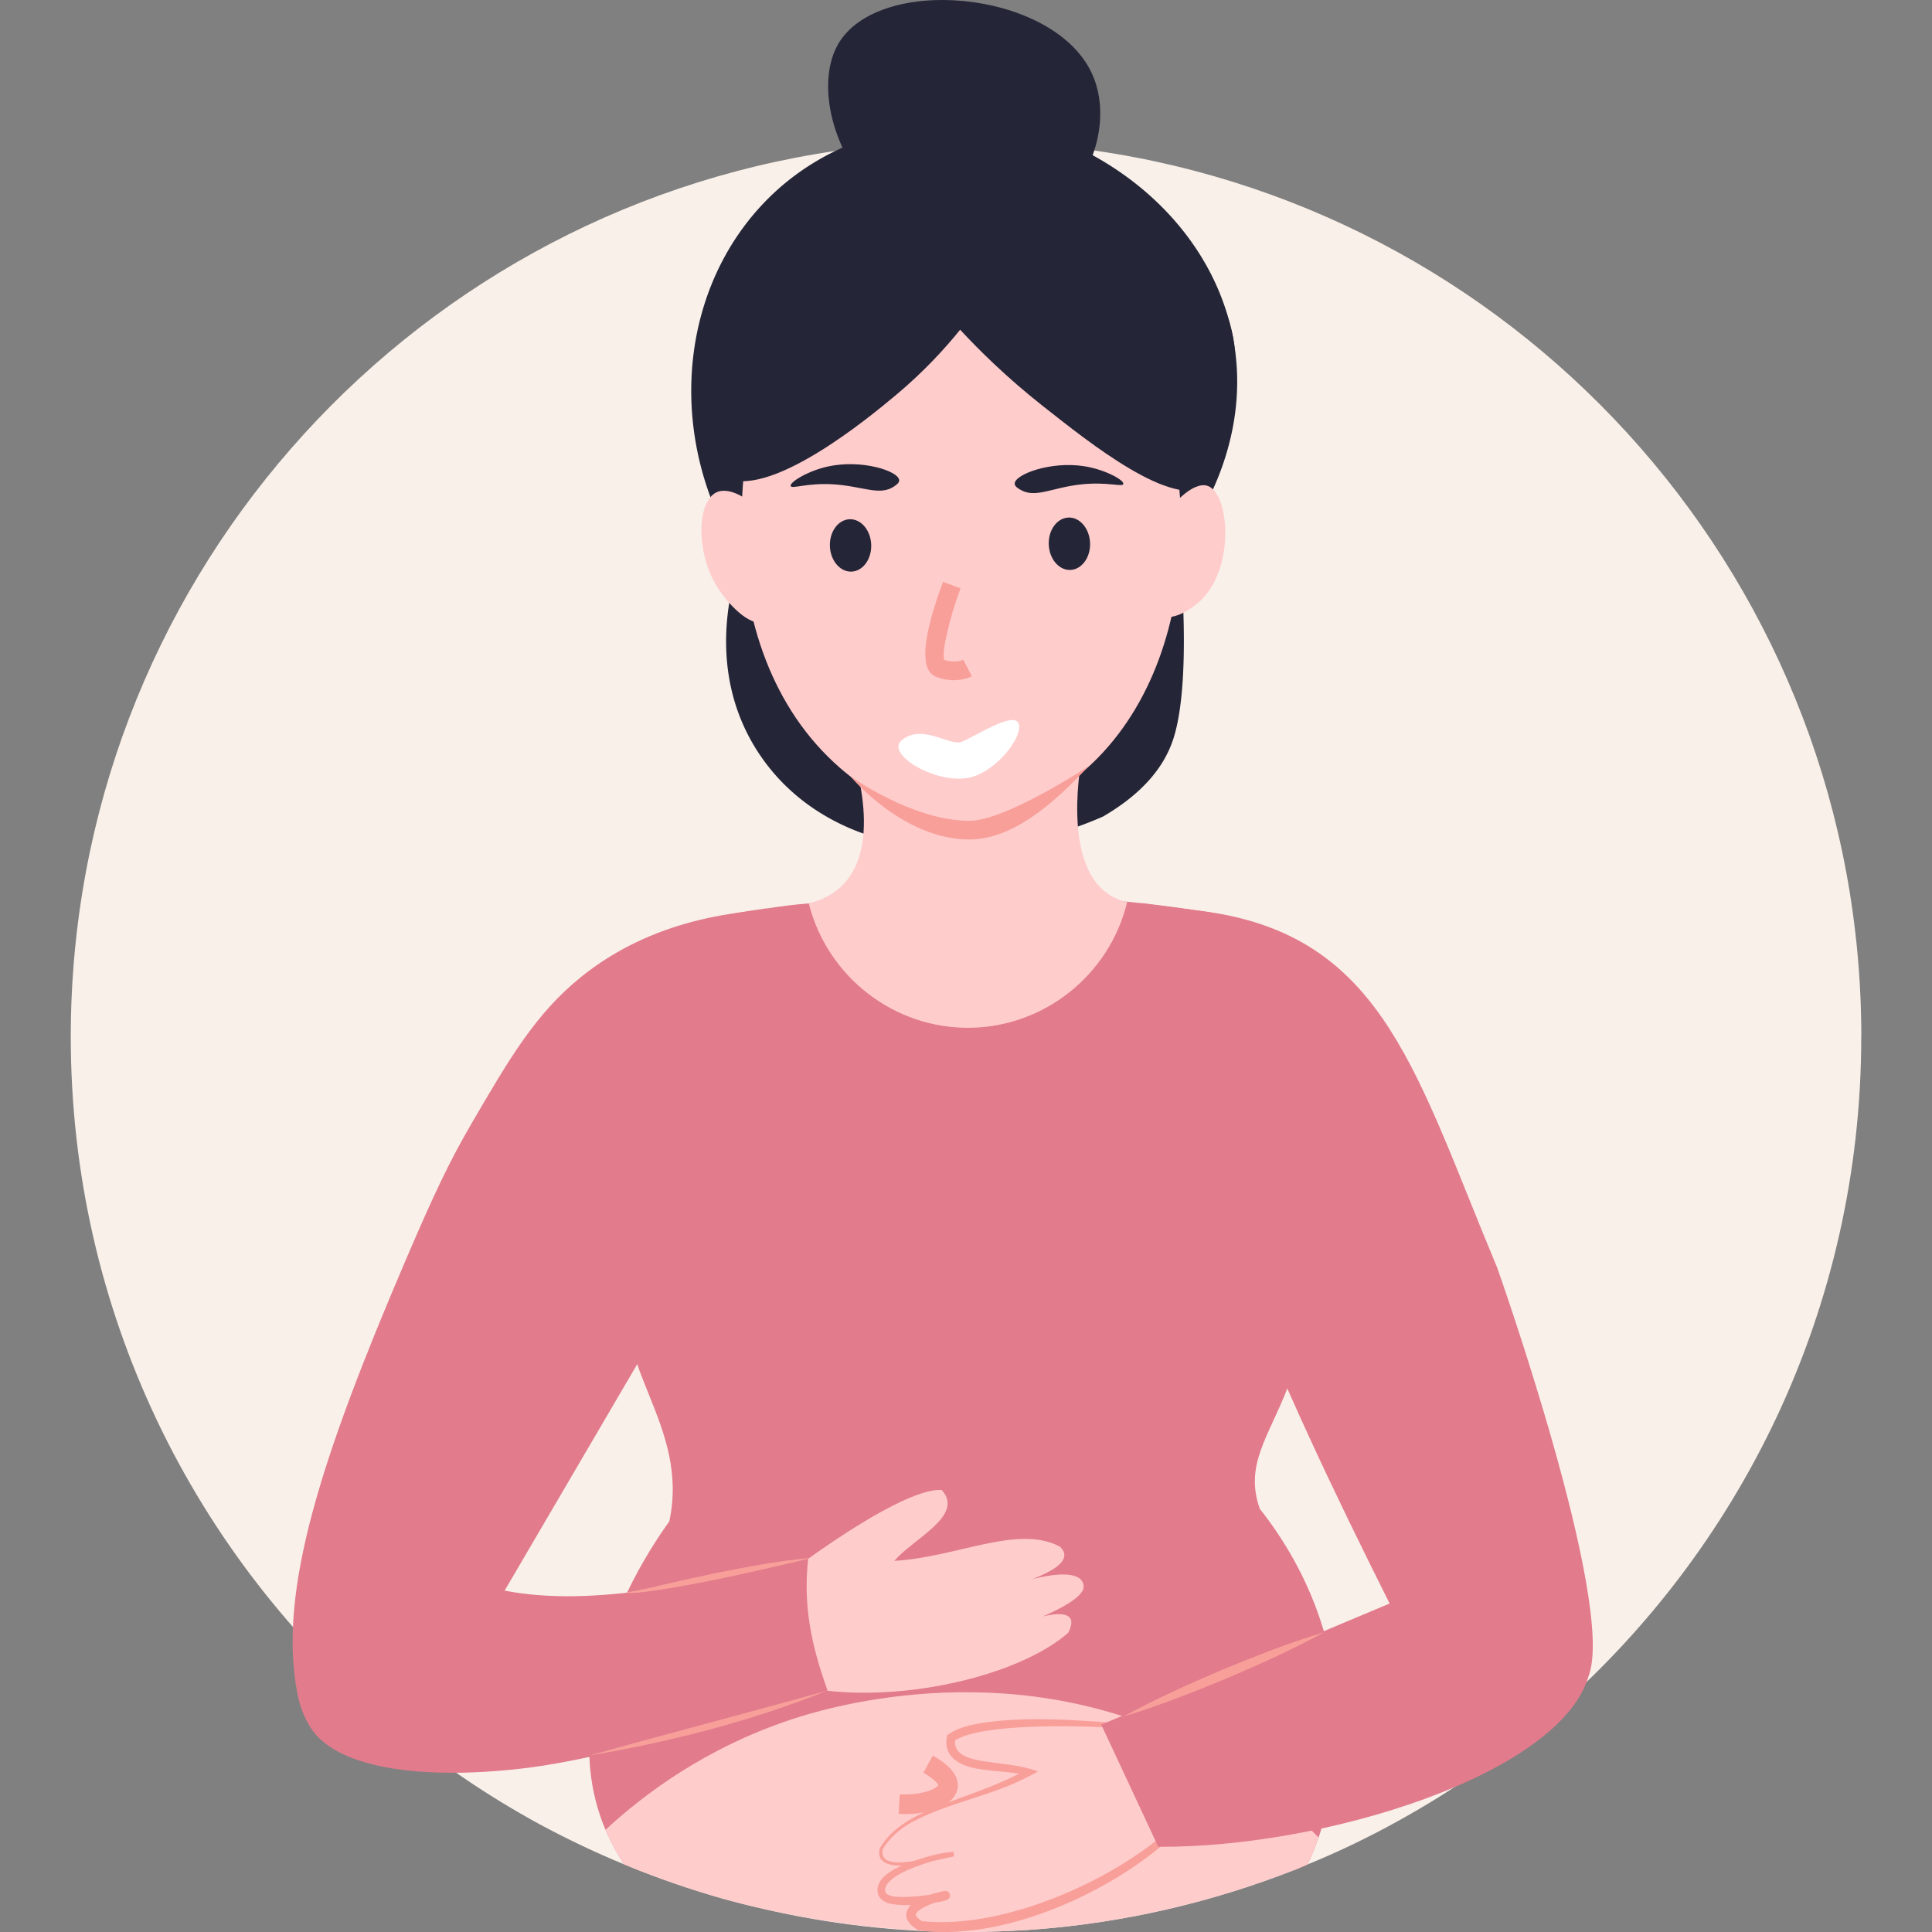 <svg id="Ebene_1" data-name="Ebene 1" xmlns="http://www.w3.org/2000/svg" version="1.1" viewBox="0 0 600 600"><rect x="0" y="0" width="600" height="600" fill="#808080" stroke="none"/><defs><style>.cls-2,.cls-3,.cls-4,.cls-5,.cls-6{stroke-width:0}.cls-2{fill:#242537}.cls-3{fill:#f89f99}.cls-4{fill:#242537}.cls-5{fill:#e27b8c}.cls-6{fill:#fcc}</style></defs><path d="M578.03 321.97c0 84.3-37.55 159.86-96.83 210.88-14.34 12.27-29.88 23.21-46.55 32.41-9.2 5.14-18.74 9.74-28.54 13.74-1.4.6-2.73 1.2-4.2 1.8h-.13c-25.21 9.87-52.22 16.27-80.36 18.41-1.8.13-3.6.27-5.4.33-2 .13-4 .2-6.07.27-3.27.13-6.6.2-9.94.2-21.54 0-42.55-2.47-62.69-7.14-4.73-1.07-9.2-2.2-13.47-3.4-9.74-2.8-19.27-6.07-28.54-9.87-.53-.2-1-.4-1.47-.6-9.07-3.73-17.87-7.94-26.41-12.54-16.61-9.07-32.21-19.74-46.55-31.88-60.49-51.02-98.9-127.31-98.9-212.61 0-139.85 103.17-255.49 237.55-275.1.8-.13 1.6-.27 2.4-.33 2.4-.33 4.8-.67 7.27-.93 10.14-1.07 20.41-1.67 30.81-1.67s21.07.6 31.41 1.73h.07c1.27.2 2.53.33 3.8.47 1.47.2 3 .4 4.47.6h.07c134.72 19.34 238.22 135.12 238.22 275.23Z" style="stroke-width:0;fill:#f9f0e9"/><path class="cls-5" d="M415.38 534.78c.13 12.74-2.07 23.74-4.8 32.48-.33 1.13-.73 2.33-1.07 3.4-1.13 3.13-2.27 5.94-3.4 8.34-1.4.6-2.73 1.2-4.2 1.8h-.13l-206.47-1.2c-.53-.2-1-.4-1.47-.6-1.73-2.67-3.87-6.27-5.8-10.74-.53-1.33-1.13-2.73-1.6-4.2-4.6-13.47-3.53-24.94-2.73-32.41 3-27.61 17.94-50.55 24.14-59.15 3.27-15.07-1.53-27.48-6.07-38.75-2.73-6.8-5.4-13.2-6.27-19.54-3.87-29.88-.93-73.23 31.68-130.38 3.47-.67 7.14-1.2 10.8-1.73h.4c4.2-.67 8.4-1.2 12.8-1.53.07 0 .2-.07.27-.07 31.41-3.27 67.62-3.27 97.84-.53h.13c7.54.73 14.54 1.6 21.14 2.6 1.27.2 2.67.4 4.2.67.53.07 1.2.13 1.73.27 0 0 0 .07.07.07 17.81 30.28 32.34 78.43 29.08 122.84-.93 10.07-3.2 17.87-5.74 24.48-6 15.54-13.47 24.01-8.67 37.68 6.34 8 23.81 31.88 24.14 66.22Z"/><path class="cls-2" d="M314.93 38.64c-3.57-.57-48.98-7.1-78.88 25.64-25.74 28.18-28.88 73.32-5.92 109.12-1.04 2.58-12.88 33.4 5.92 61.13 14.87 21.95 38.4 26.43 42.79 27.18a109.2 109.2 0 0 0 18.01 1.57c19.45.07 35.25-5.1 45.69-9.69 14.01-8.14 19.4-16.96 21.69-23.66 6.05-17.7 2.26-56.59 2.26-56.59s4.04-9.89 5.65-12.64c4.47-7.52 15.29-28.14 11.16-53.69-5.22-32.26-32.16-59.2-68.36-68.36Z"/><path class="cls-6" d="M251.83 84.65c-27.34 42.93-33.08 117.05 8.95 153.75 7.35 6.42 19.44 14.56 38.34 18.91 9.38-1.91 23.59-6.21 36.52-17.05 39.47-33.08 40.01-104.42 9.86-146.73-2.42-3.39-31.35-42.97-62.12-36.48-15.82 3.34-25.01 17.34-31.55 27.61Z"/><path class="cls-2" d="M270.56 169.16c.16 4.49-2.58 8.23-6.13 8.36-3.54.12-6.54-3.42-6.7-7.91-.16-4.49 2.59-8.23 6.13-8.36 3.54-.12 6.54 3.42 6.7 7.91ZM338.53 168.64c.16 4.49-2.58 8.23-6.13 8.36-3.54.12-6.54-3.41-6.7-7.91-.16-4.49 2.58-8.23 6.13-8.36 3.54-.13 6.54 3.42 6.7 7.91Z"/><path class="cls-4" d="M315.12 150.23c-.08-2.86 11.21-7.15 21.79-5.41 6.45 1.07 12.25 4.31 11.95 5.49-.26 1.03-4.96-.75-13.07.12-9.25.99-14.39 4.52-19.11 1.54-.72-.45-1.54-.98-1.56-1.74ZM279.25 149.17c-.06-2.86-11.56-6.59-22.03-4.32-6.39 1.38-12.02 4.92-11.67 6.08.31 1.02 4.92-.99 13.06-.53 9.29.53 14.6 3.79 19.17.59.7-.49 1.49-1.06 1.47-1.82Z"/><path class="cls-6" d="M251.17 280.54c5.75 22.91 26.62 38.97 50.09 38.65 23.12-.31 43.32-16.44 48.8-39.05-2.1-.46-3.84-1.21-5.29-2.11-15.46-9.57-8.91-42.41-8.56-44.06-23.66.49-47.33.99-70.99 1.48 6.06 21.7 4.05 40.75-14.05 45.09Z"/><path class="cls-3" d="M301.04 260.71h-.05c-20.37-.03-36.39-19.06-36.98-19.71 0 0 19.24 13.91 37.04 13.91 11.33 0 36.96-16.91 36.96-16.91-11.37 12.26-23.95 22.71-36.96 22.71Z"/><path class="cls-4" d="M224.19 147.89c13.89 8.29 46.28-18.72 53.94-25.11 8.74-7.29 15.33-14.54 20.05-20.38 5.73 6.18 14.28 14.7 25.64 23.66 14.89 11.74 40.25 32.06 51.35 24.87 3.59-2.33 4.67-7.65 6.82-18.3 0 0 2.75-13.58 1.31-25.64-2.69-22.63-32.18-65.15-78.6-67.56-28.42-1.47-56.12 12.4-71.84 34.64-18.68 26.44-21.79 65.97-8.66 73.8Z"/><path class="cls-4" d="M329.29 63.66c11.04-10.37 15.95-28.26 9.56-41.37-12.46-25.55-66.58-30.26-78.74-8.27-7.66 13.86-.1 40.89 20.49 53.23 15.62 9.36 35.8 8.51 48.68-3.6Z"/><path class="cls-6" d="M360.29 162.22c3.27-5.44 10.37-13.01 14.87-11.28 6.71 2.58 8.6 26.15-3.04 36.26-.53.46-7.24 6.16-11.83 3.94-5.99-2.9-6.37-18.33 0-28.92ZM222.47 181.84c3.27 5.44 10.37 13.01 14.87 11.28 6.71-2.58 8.6-26.15-3.04-36.26-.53-.46-7.24-6.16-11.83-3.94-5.99 2.9-6.37 18.33 0 28.92Z"/><path class="cls-3" d="M296.2 211.25c-1.61 0-3.49-.27-5.52-1.07-5.07-2-4.34-11.92 2.18-29.49l5.44 2.02c-3.57 9.61-5.85 19.72-5.08 22.22 3.4 1.17 5.82.01 5.93-.04l2.68 5.15c-.14.07-2.34 1.2-5.64 1.2Z"/><path class="cls-6" d="M409.51 570.66c-1.13 3.13-2.27 5.94-3.4 8.34-1.4.6-2.73 1.2-4.2 1.8h-.13c-25.21 9.87-52.22 16.27-80.36 18.41-1.8.13-3.6.27-5.4.33-2 .13-4 .2-6.07.27-3.87.13-7.74.2-11.74.13-22.87-.2-43.35-3.13-60.89-7.07-4.73-1.07-9.2-2.2-13.47-3.4-9.74-2.8-19.27-6.07-28.54-9.87-.53-.2-1-.4-1.47-.6-1.73-2.67-3.87-6.27-5.8-10.74 12.2-11.27 31.08-25.34 57.35-34.15 8.74-2.93 65.56-21.21 122.84 6.74 19.14 9.27 32.68 21.01 41.28 29.81Z"/><path class="cls-3" d="M281.03 563.39c-.63 0-1.27-.02-1.93-.05l.31-6.08c7.45.32 11.63-1.93 12.01-2.9-.12-.49-1.84-2.26-4.66-3.8l2.91-5.34c3.15 1.71 8.34 5.29 7.77 9.93-.59 4.91-7.37 8.24-16.42 8.24Z"/><path d="M279.98 229.95c-4.81 4.09 9.45 12.99 19.88 11.76 8.69-1.02 17.92-12.59 16.52-16.92-1.38-4.24-14.09 4.3-17.84 5.62-3.75 1.32-12.23-5.84-18.56-.47Z" style="fill:#fff;stroke-width:0"/><path class="cls-6" d="M367.74 538.53c-7.05-2.19-61.39-7.14-72.34 1.12-1.81 10.51 15.33 8.01 24.19 10.74-17.04 9.46-38.58 10.82-45.89 23.77-2.07 9.04 17.74 2.48 22.45 1.67-3.86.09-25.67 5.6-22.12 12.53 1.56 3.14 11.33 2.03 17.95.89 8.33-2.23-17.48 2.19-6.17 8.84 27.71 4.32 82.07-20.05 90.67-47.69 4.38-8.16-4.85-11.73-8.75-11.86Z"/><path class="cls-3" d="M367.72 538.68c-13.43-2.43-61.27-5.13-71.51 2.05l.51-.84c-1.05 5.13 4.47 6.34 8.51 7.04 5.69.9 11.63 1.13 17.16 3.21l-2.27 1.21c-11.74 6.38-25.02 8.22-36.68 14.41-3.67 1.88-7.53 5.36-9.27 8.51-1.5 6.93 11.99 3.18 15.51 2.41 2.11-.51 4.14-1.12 6.35-1.58l.14 1.47c-1.76.15-3.69.64-5.52 1.11-4.19 1.24-15.02 4.44-15.83 9.08-.03.51.24 1.25.7 1.51 1.3.79 3.33.86 4.94.88 4.06-.11 8.86-.59 12.48-1.63l.04-.02c-.16.07-.38.27-.48.45-.13.23-.18.37-.21.67-.03.3.11.75.37 1 .24.26.54.35.48.33.09.08.46.1.46.1h.01-.08c-2.27.44-4.68 1.27-6.7 2.32-.9.5-2.32 1.35-2.44 2.23.06.8 1.36 1.73 2.2 2.19l-.53-.19c23.74 2.66 55.54-10.77 73.8-25.64 6.79-5.63 13.1-12.39 16.04-20.83 3.81-6.28-2.25-10.81-8.18-11.45Zm.05-.3c6.9.31 12.93 5.42 9.35 12.2-2.71 8.85-8.94 16.13-15.77 22.14-18.87 16.09-50.6 30.07-75.76 26.84l-.28-.04c-1.81-1.06-4.04-2.72-3.86-5.17.67-4.43 7.65-6.13 11.34-7 .27-.04.6-.1.86-.09 1.29 0 1.96 1.7.82 2.55-.67.43-1.47.55-2.2.77-4.86.75-9.92 1.51-14.91.81-2.51-.37-4.98-1.69-4.86-4.72.53-5.13 8.02-7.5 12.08-9.01 3.83-1.2 7.49-2.26 11.55-2.59l.14 1.47c-4.18.82-8.47 1.99-12.75 2.54-3.87.61-11.94.98-10.25-5.17 4.66-7.88 13.68-11.23 21.76-14.34 8.2-3.09 16.55-5.83 24.02-10.14l.21 2c-4.64-1.22-9.63-1.17-14.45-1.94-5.84-.72-12.37-3.39-10.64-10.63 2.96-2.14 6.34-2.95 9.53-3.56 9.14-1.59 18.44-1.52 27.65-1.19 12.19.67 24.53 1.35 36.41 4.27Z"/><path class="cls-5" d="M354.63 280.46c9.31 1.49 17.38 2.14 23.37 3.18 52 9 62.06 50.54 86.96 110.04 0 0 36.84 103.9 28.45 126.67-8.92 30.93-82.49 53.57-133.7 53.18l-17.7-37.92 89.55-37.62c-34.89-69.78-66.81-139.45-76.94-217.53Z"/><path class="cls-6" d="m348.93 533.07 62.3-26.17"/><path class="cls-3" d="M348.93 533.07c9.74-5.39 20.32-10.08 30.57-14.47 10.31-4.25 21.05-8.53 31.73-11.7-9.74 5.4-20.32 10.09-30.57 14.47-10.31 4.25-21.05 8.52-31.73 11.7Z"/><path class="cls-6" d="M230.69 500.39c4.79-5.62 48.12-38.78 61.79-37.64 7.14 7.92-8.69 14.95-14.73 21.98 19.46-1.08 38.41-11.42 51.49-4.37 6.57 6.54-13.68 11.56-18.1 13.39 3.31-1.99 24.7-8.95 25.39-1.2.36 3.49-8.5 7.76-14.71 10.33-8.24 2.55 15.95-7.47 9.93 4.19-21.14 18.44-80.11 26.82-102.14 8.02-8.06-4.56-2.15-12.51 1.07-14.7Z"/><path class="cls-5" d="M248.61 282.35c-19.74-.25-46.39 3.46-68.2 21.09-14.11 11.39-22.3 25.45-34 45.54-6.81 11.68-11.52 21.6-20.36 42.23-26.47 61.8-39.62 102.76-33.82 134.1.52 2.83 1.48 6.82 4.08 11 8.67 13.96 38.1 16.39 67.69 12.69 24-3 61.55-14.15 93-24-5-14-7.65-26.22-6-41-33 7-65.89 15.43-94.29 9.99 22.8-38.93 45.59-77.85 68.39-116.78 7.84-31.62 15.67-63.24 23.51-94.86Z"/><path class="cls-6" d="M194.72 494.62C205 495 251 484 251 484"/><path class="cls-3" d="M194.72 494.52c4.65-.71 9.37-1.98 13.97-3 3.95-.93 9.94-2.21 13.96-3.06 6.81-1.37 14.32-2.8 21.16-3.74 2.39-.26 4.75-.64 7.17-.82l.05.19c-16.28 3.82-32.58 7.72-49.15 10.06-.88.13-2.68.33-3.57.4-1.19.15-2.39.13-3.59.16v-.2ZM183.02 545.21c23.44-6.6 50.47-13.61 73.98-20.21-23.75 9.56-48.76 15.94-73.98 20.21Z"/></svg>